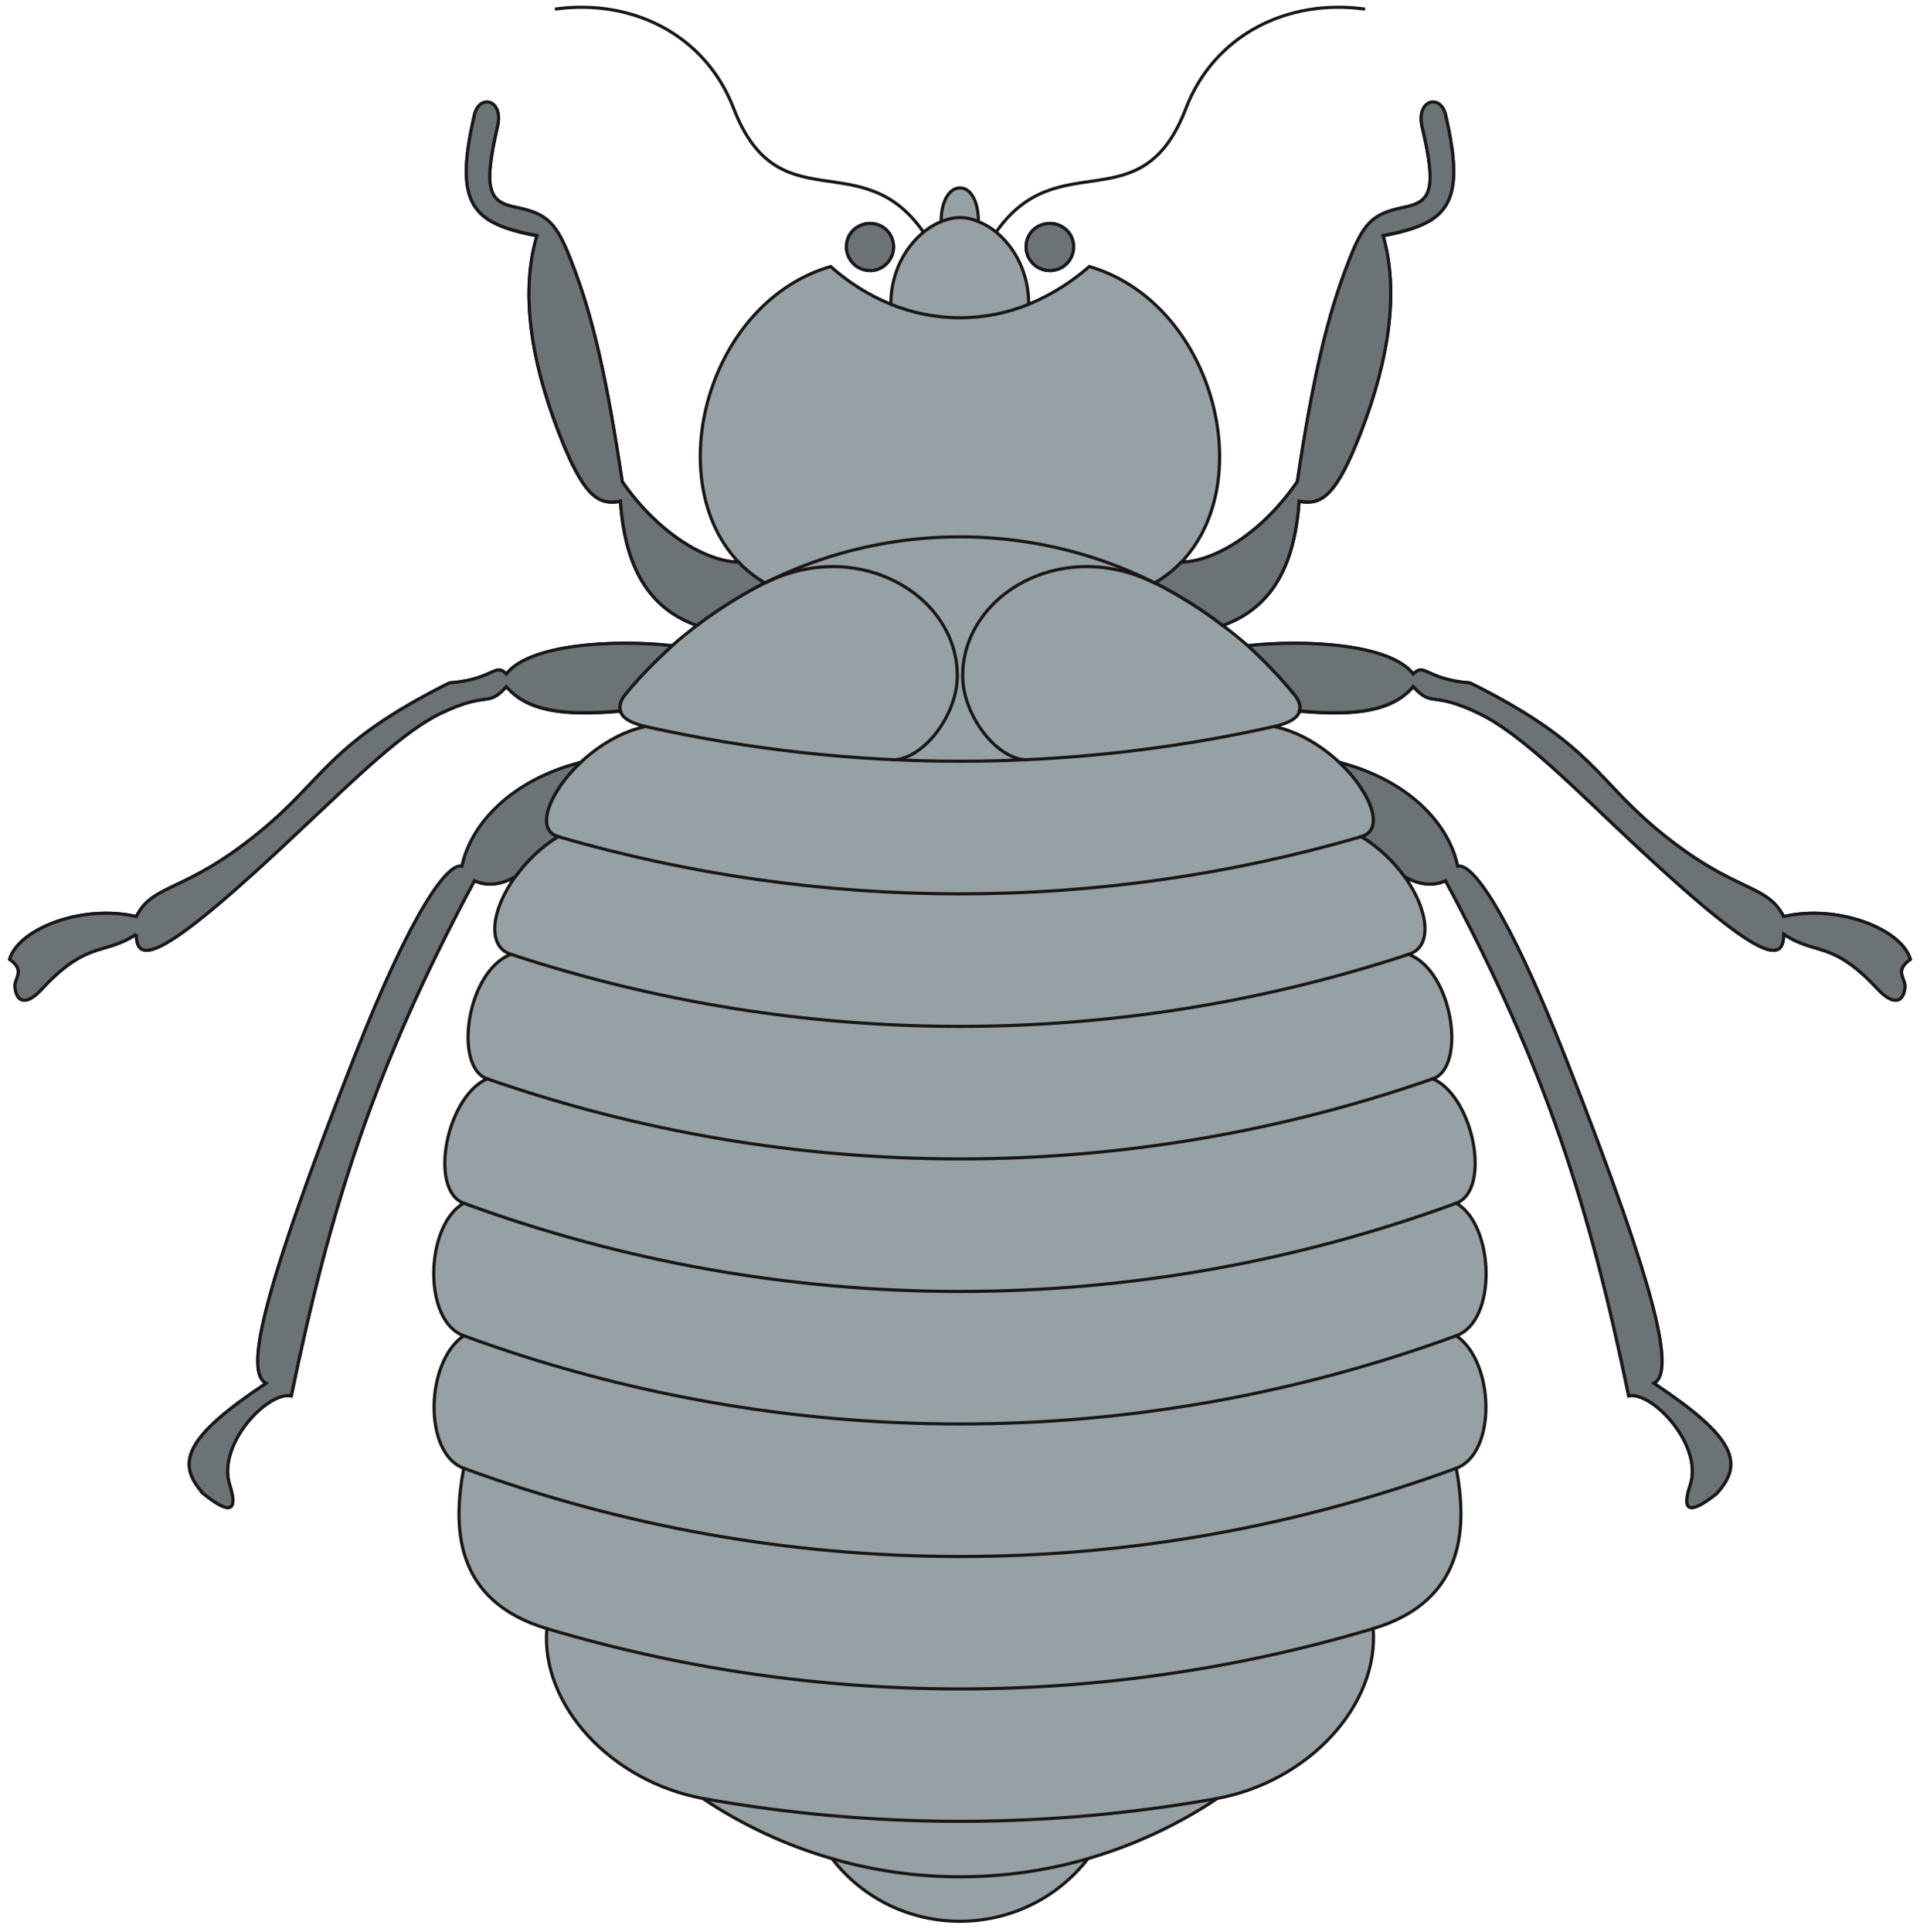 <?xml version="1.0" encoding="UTF-8" standalone="no"?>
<svg viewBox="0 0 213.75 215" xml:space="preserve" xmlns="http://www.w3.org/2000/svg"><defs></defs><g transform="matrix(1.25,0,0,-1.25,0,215)"><g transform="scale(.24)"><path d="m308.75,27.117c-16.832,4.832-33,12.332-48,22.332-34,6.332-60.168,34.668-57.832,63-35.168,10.5-34.668,38.832-30.836,59.5-15,5.5-14.332,39.336 0,49.168-15.332,5.5-14.332,41 0,49.168-13,4.832-6.668,39.164 8.668,46.164-12.5,4.336-7.668,39.836 8.832,46.168-9,2.832-7.332,16.5 1.668,28.832-5.668-3.332-11.168-3.5-15.168-1.5-37.5-69.832-53.5-121.332-68-191.164-8.832,1.832-27.668-18.168-22.832-33.004 3-9.5.5-11.5-9.668-3.332-10.668,11.5-6.668,21.168 23.168,41-7.336,4-3.668,28.168 33,121.668 21.164,53.832 34.5,71.668 39.664,70 3.5,16.332 19,32.168 44.004,38.668 6.664,6.164 15.164,11.5 24.164,13.332-5.832,1.332-8.664,3.332-9.332,5.668-21.168-1.836-34.668,0-42.336,9.164-7.164-8-6.5-1.332-24.5-10-13.832-6.664-31.332-23.832-50.164-41.5-53.336-50.664-62.668-52-62.668-40.332-11.832-8-18-2-35.168-20.5-5.164-5.668-9.164-5.332-9.832.668-.5,3.5 4.168,6-2,10.5 3.332,11.332 27,20.5 47,15.832 6.332,12.5 17.832,8.5 45.5,31.168 24.668,20 25.332,32.832 70.668,55.5 16.664,1.332 16.832,7.664 21.164,3.332 8.668,11.168 40.168,12.832 61.504,10.5 3,2.668 6.164,5.168 9.164,7.5-16.164,5.832-26.5,19.168-28.332,46-7.5-1.332-12.832,1-21.168,21.168-10.5,25.668-16.832,53.832-9.832,77.332-23.836,4.668-31,11.336-23.168,45 1.832,7.668 11,5.5 8.5-4.664-5.332-23.168-3.168-27.668 6.668-29.668 12-2.5 15.332-5.668 21.168-21.168 7.5-19.332 12.664-41.832 18.5-80.664 13.332-19.168 31-29.668 43.164-29.836-29,30.5-11.664,96.336 34.168,109.668 6.332-5.668 13.832-10.5 22.332-14 0,15.332 9.168,26.832 18.668,30.668 0,7.832 3.168,12.5 7,12.5s6.832-4.668 6.832-12.5c9.668-3.836 18.668-15.336 18.668-30.668 8.5,3.5 16,8.332 22.5,14 45.668-13.332 63.168-79.168 34.168-109.668 12.164.168 29.832,10.668 43,29.836 5.832,38.832 11.164,61.332 18.664,80.664 5.836,15.5 9.168,18.668 21.168,21.168 9.832,2 12,6.5 6.5,29.668-2.332,10.164 6.836,12.332 8.668,4.664 7.832-33.664.668-40.332-23.168-45 6.832-23.5.5-51.664-10-77.332-8.332-20.168-13.668-22.5-21.168-21.168-1.832-26.832-12.164-40.168-28.332-46 3.168-2.332 6.168-4.832 9.332-7.5 21.336,2.332 52.836.668 61.336-10.5 4.5,4.332 4.5-2 21.168-3.332 45.5-22.668 46.164-35.5 70.664-55.5 27.836-22.668 39.168-18.668 45.668-31.168 19.832,4.668 43.668-4.5 47-15.832-6.168-4.5-1.668-7-2-10.5-.668-6-4.668-6.336-10-.668-17.168,18.5-23.168,12.5-35,20.5 0-11.668-9.5-10.332-62.832,40.332-18.668,17.668-36.168,34.836-50.168,41.5-17.836,8.668-17.168,2-24.5,10-7.668-9.164-21.168-11-42.168-9.164-.668-2.336-3.5-4.336-9.5-5.668 9.168-1.832 17.668-7.168 24.332-13.332 24.836-6.5 40.504-22.336 43.836-38.668 5.168,1.668 18.5-16.168 39.668-70 36.832-93.5 40.332-117.668 33.164-121.668 29.836-19.832 33.836-29.5 23.168-41-10.332-8.168-12.832-6.168-9.668,3.332 4.836,14.836-14.164,34.836-22.832,33.004-14.5,69.832-30.5,121.332-68,191.164-4-2-9.5-1.832-15.168,1.5 8.832-12.332 10.668-26 1.5-28.832 16.5-6.332 21.5-41.832 9-46.168 15.336-7 21.668-41.332 8.668-46.164 14.168-8.168 15.332-43.668 0-49.168 14.332-9.832 15-43.668 0-49.168 3.832-20.668 4.168-49-30.836-59.5 2.168-28.332-23.832-56.668-57.832-63-15-10-31.332-17.5-48-22.332-24.168-31-71-31-95,0" fill="#96a1a5"></path><path d="m308.75,27.117c-16.832,4.832-33,12.332-48,22.332-34,6.332-60.168,34.668-57.832,63-35.168,10.5-34.668,38.832-30.836,59.5-15,5.5-14.332,39.336 0,49.168-15.332,5.5-14.332,41 0,49.168-13,4.832-6.668,39.164 8.668,46.164-12.5,4.336-7.668,39.836 8.832,46.168-9,2.832-7.332,16.5 1.668,28.832-5.668-3.332-11.168-3.5-15.168-1.5-37.5-69.832-53.5-121.332-68-191.164-8.832,1.832-27.668-18.168-22.832-33.004 3-9.5.5-11.5-9.668-3.332-10.668,11.5-6.668,21.168 23.168,41-7.336,4-3.668,28.168 33,121.668 21.164,53.832 34.5,71.668 39.664,70 3.5,16.332 19,32.168 44.004,38.668 6.664,6.164 15.164,11.5 24.164,13.332-5.832,1.332-8.664,3.332-9.332,5.668-21.168-1.836-34.668,0-42.336,9.164-7.164-8-6.5-1.332-24.5-10-13.832-6.664-31.332-23.832-50.164-41.5-53.336-50.664-62.668-52-62.668-40.332-11.832-8-18-2-35.168-20.5-5.164-5.668-9.164-5.332-9.832.668-.5,3.5 4.168,6-2,10.5 3.332,11.332 27,20.5 47,15.832 6.332,12.5 17.832,8.5 45.5,31.168 24.668,20 25.332,32.832 70.668,55.5 16.664,1.332 16.832,7.664 21.164,3.332 8.668,11.168 40.168,12.832 61.504,10.5 3,2.668 6.164,5.168 9.164,7.5-16.164,5.832-26.5,19.168-28.332,46-7.5-1.332-12.832,1-21.168,21.168-10.5,25.668-16.832,53.832-9.832,77.332-23.836,4.668-31,11.336-23.168,45 1.832,7.668 11,5.5 8.5-4.664-5.332-23.168-3.168-27.668 6.668-29.668 12-2.5 15.332-5.668 21.168-21.168 7.5-19.332 12.664-41.832 18.5-80.664 13.332-19.168 31-29.668 43.164-29.836-29,30.5-11.664,96.336 34.168,109.668 6.332-5.668 13.832-10.5 22.332-14 0,15.332 9.168,26.832 18.668,30.668 0,7.832 3.168,12.5 7,12.5s6.832-4.668 6.832-12.5c9.668-3.836 18.668-15.336 18.668-30.668 8.5,3.5 16,8.332 22.5,14 45.668-13.332 63.168-79.168 34.168-109.668 12.164.168 29.832,10.668 43,29.836 5.832,38.832 11.164,61.332 18.664,80.664 5.836,15.5 9.168,18.668 21.168,21.168 9.832,2 12,6.5 6.5,29.668-2.332,10.164 6.836,12.332 8.668,4.664 7.832-33.664.668-40.332-23.168-45 6.832-23.5.5-51.664-10-77.332-8.332-20.168-13.668-22.5-21.168-21.168-1.832-26.832-12.164-40.168-28.332-46 3.168-2.332 6.168-4.832 9.332-7.5 21.336,2.332 52.836.668 61.336-10.5 4.5,4.332 4.5-2 21.168-3.332 45.5-22.668 46.164-35.5 70.664-55.5 27.836-22.668 39.168-18.668 45.668-31.168 19.832,4.668 43.668-4.5 47-15.832-6.168-4.5-1.668-7-2-10.5-.668-6-4.668-6.336-10-.668-17.168,18.5-23.168,12.5-35,20.5 0-11.668-9.5-10.332-62.832,40.332-18.668,17.668-36.168,34.836-50.168,41.5-17.836,8.668-17.168,2-24.5,10-7.668-9.164-21.168-11-42.168-9.164-.668-2.336-3.5-4.336-9.5-5.668 9.168-1.832 17.668-7.168 24.332-13.332 24.836-6.5 40.504-22.336 43.836-38.668 5.168,1.668 18.5-16.168 39.668-70 36.832-93.5 40.332-117.668 33.164-121.668 29.836-19.832 33.836-29.5 23.168-41-10.332-8.168-12.832-6.168-9.668,3.332 4.836,14.836-14.164,34.836-22.832,33.004-14.5,69.832-30.5,121.332-68,191.164-4-2-9.5-1.832-15.168,1.5 8.832-12.332 10.668-26 1.5-28.832 16.5-6.332 21.5-41.832 9-46.168 15.336-7 21.668-41.332 8.668-46.164 14.168-8.168 15.332-43.668 0-49.168 14.332-9.832 15-43.668 0-49.168 3.832-20.668 4.168-49-30.836-59.5 2.168-28.332-23.832-56.668-57.832-63-15-10-31.332-17.5-48-22.332-24.168-31-71-31-95,0z" fill="none" stroke="#1b1615" stroke-width="1.167"></path><path d="m322.918,616.285c6.664,0 10.832,7.332 7.5,13.168-3.336,5.832-11.836,5.664-15.168,0-3.332-6 1-13.168 7.668-13.168" fill="#96a1a5"></path><path d="m322.918,616.285c6.664,0 10.832,7.332 7.5,13.168-3.336,5.832-11.836,5.664-15.168,0-3.332-6 1-13.168 7.668-13.168z" fill="none" stroke="#1b1615" stroke-width="1.167"></path><path d="m389.582,616.285c6.836,0 11,7.332 7.668,13.168-3.5,5.832-12,5.664-15.332,0-3.336-6 1-13.168 7.664-13.168" fill="#96a1a5"></path><path d="m389.582,616.285c6.836,0 11,7.332 7.668,13.168-3.5,5.832-12,5.664-15.332,0-3.336-6 1-13.168 7.664-13.168z" fill="none" stroke="#1b1615" stroke-width="1.167"></path><path d="m191.25,391.449c4,5.5 9.332,10.836 15.832,14.836-8.668,2.5-3.332,16.5 8.336,27.5" fill="none" stroke="#1b1615" stroke-width="1.167"></path><path d="m230.25,452.785c-.668,2 .168,4.332 2,6.5 5.332,6.5 11.168,12.332 17.168,17.832" fill="none" stroke="#1b1615" stroke-width="1.167"></path><path d="m258.582,484.617c57.5,43.836 137.836,43.836 195.168,0" fill="none" stroke="#1b1615" stroke-width="1.167"></path><path d="m283.75,500.285c-3.668,2.332-7,4.832-9.668,7.832" fill="none" stroke="#1b1615" stroke-width="1.167"></path><path d="m330.582,603.785c7.836-3.168 16.336-5 25.668-5 9.168,0 17.832,1.832 25.5,5" fill="none" stroke="#1b1615" stroke-width="1.167"></path><path d="m349.25,634.453c2.5,1 4.832,1.5 7,1.5s4.5-.5 6.832-1.5" fill="none" stroke="#1b1615" stroke-width="1.167"></path><path d="m342.75,630.453c-23,33.332-53.832,2.832-70.5,46-10.5,27.332-37.668,40.832-66.336,36.832" fill="none" stroke="#1b1615" stroke-width="1.167"></path><path d="m506.582,713.285c-28.664,4-56-9.5-66.5-36.832-16.5-43.168-47.332-12.668-70.5-46" fill="none" stroke="#1b1615" stroke-width="1.167"></path><path d="m283.75,500.285c34.5,17.332 71.5-4.336 71.5-34.336 0-15-13.168-31.664-24.5-31.164" fill="none" stroke="#1b1615" stroke-width="1.167"></path><path d="m381.582,434.785c-11.164-.5-24.332,16.164-24.332,31.164 0,30 36.832,51.668 71.332,34.336 3.836,2.332 7,4.832 9.836,7.832" fill="none" stroke="#1b1615" stroke-width="1.167"></path><path d="m463.082,477.117c6-5.5 11.668-11.332 17-17.832 1.836-2.168 2.836-4.5 2.168-6.5" fill="none" stroke="#1b1615" stroke-width="1.167"></path><path d="m497.082,433.785c11.668-11 17-25 8.168-27.5 6.5-4 12-9.336 16-14.836" fill="none" stroke="#1b1615" stroke-width="1.167"></path><path d="m472.75,447.117c-76.668-17.168-156.332-17.168-233.168,0" fill="none" stroke="#1b1615" stroke-width="1.167"></path><path d="m207.082,406.285c97.5-28.336 200.836-28.336 298.168,0" fill="none" stroke="#1b1615" stroke-width="1.167"></path><path d="m522.75,362.617c-108.168-35.668-224.832-35.668-333.168,0" fill="none" stroke="#1b1615" stroke-width="1.167"></path><path d="m180.75,316.449c113.668-39.664 237.332-39.664 351,0" fill="none" stroke="#1b1615" stroke-width="1.167"></path><path d="m540.418,270.285c-119-43.668-249.5-43.668-368.336,0" fill="none" stroke="#1b1615" stroke-width="1.167"></path><path d="m172.082,221.117c118.836-43.668 249.336-43.668 368.336,0" fill="none" stroke="#1b1615" stroke-width="1.167"></path><path d="m540.418,171.949c-119-43.668-249.5-43.668-368.336,0" fill="none" stroke="#1b1615" stroke-width="1.167"></path><path d="m202.918,112.449c100-29.832 206.664-29.832 306.664,0" fill="none" stroke="#1b1615" stroke-width="1.167"></path><path d="m451.75,49.449c-63.168-11.332-127.832-11.332-191,0" fill="none" stroke="#1b1615" stroke-width="1.167"></path><path d="m308.75,27.117c31-9 64-9 95,0" fill="none" stroke="#1b1615" stroke-width="1.167"></path><path d="m75.582,162.449c-10.668,11.5-6.668,21.168 23.168,41-7.336,4-3.668,28.168 33,121.668 21.164,53.832 34.5,71.668 39.664,70.168 3.5,16.332 19,32.164 44.004,38.5-11.668-11-17.004-25-8.336-27.5-6.5-4-11.832-9.336-15.832-14.836-5.668-3.332-11.168-3.5-15.168-1.5-37.5-69.832-53.5-121.332-68-191.164-8.832,1.832-27.668-18.168-22.832-33.004 3-9.5.5-11.5-9.668-3.332" fill="#6c7377"></path><path d="m75.582,162.449c-10.668,11.5-6.668,21.168 23.168,41-7.336,4-3.668,28.168 33,121.668 21.164,53.832 34.5,71.668 39.664,70.168 3.5,16.332 19,32.164 44.004,38.5-11.668-11-17.004-25-8.336-27.5-6.5-4-11.832-9.336-15.832-14.836-5.668-3.332-11.168-3.5-15.168-1.5-37.5-69.832-53.5-121.332-68-191.164-8.832,1.832-27.668-18.168-22.832-33.004 3-9.5.5-11.5-9.668-3.332z" fill="none" stroke="#1a171a" stroke-width="1.167"></path><path d="m50.582,370.117c-11.832-8-18-2-35.168-20.5-5.164-5.668-9.164-5.332-9.832.668-.5,3.5 4.168,6.164-2,10.5 3.332,11.332 27,20.5 47,15.832 6.332,12.5 17.832,8.5 45.5,31.168 24.668,20 25.332,32.832 70.668,55.5 16.664,1.332 16.832,7.664 21.164,3.332 8.668,11.168 40.168,12.832 61.504,10.5-6-5.5-11.836-11.332-17.168-17.832-1.832-2.168-2.668-4.336-2-6.336-21.168-2-34.668,0-42.336,9-7.164-8-6.5-1.332-24.5-10-13.832-6.664-31.332-23.832-50.164-41.5-53.336-50.664-62.668-52-62.668-40.332" fill="#6c7377"></path><path d="m50.582,370.117c-11.832-8-18-2-35.168-20.5-5.164-5.668-9.164-5.332-9.832.668-.5,3.5 4.168,6.164-2,10.5 3.332,11.332 27,20.5 47,15.832 6.332,12.5 17.832,8.5 45.5,31.168 24.668,20 25.332,32.832 70.668,55.5 16.664,1.332 16.832,7.664 21.164,3.332 8.668,11.168 40.168,12.832 61.504,10.5-6-5.5-11.836-11.332-17.168-17.832-1.832-2.168-2.668-4.336-2-6.336-21.168-2-34.668,0-42.336,9-7.164-8-6.5-1.332-24.5-10-13.832-6.664-31.332-23.832-50.164-41.5-53.336-50.664-62.668-52-62.668-40.332z" fill="none" stroke="#1a171a" stroke-width="1.167"></path><path d="m258.582,484.617c-16.164,5.832-26.5,19.332-28.332,46.168-7.5-1.5-12.832.832-21.168,21.168-10.5,25.5-16.832,53.664-9.832,77.332-23.836,4.5-31,11.168-23.168,44.832 1.832,7.836 11,5.668 8.5-4.5-5.332-23.164-3.168-27.832 6.668-29.832 12-2.332 15.332-5.668 21.168-21.168 7.5-19.332 12.664-41.832 18.5-80.664 13.332-19.168 31-29.668 43.164-29.836 2.668-2.832 6-5.5 9.668-7.668-8.668-4.5-17-9.664-25.168-15.832" fill="#6c7377"></path><path d="m258.582,484.617c-16.164,5.832-26.5,19.332-28.332,46.168-7.5-1.5-12.832.832-21.168,21.168-10.5,25.5-16.832,53.664-9.832,77.332-23.836,4.5-31,11.168-23.168,44.832 1.832,7.836 11,5.668 8.5-4.5-5.332-23.164-3.168-27.832 6.668-29.832 12-2.332 15.332-5.668 21.168-21.168 7.5-19.332 12.664-41.832 18.5-80.664 13.332-19.168 31-29.668 43.164-29.836 2.668-2.832 6-5.5 9.668-7.668-8.668-4.5-17-9.664-25.168-15.832z" fill="none" stroke="#1a171a" stroke-width="1.167"></path><path d="m322.918,616.285c6.664,0 10.832,7.332 7.5,13.168-3.336,5.832-11.836,5.664-15.168,0-3.332-6 1-13.168 7.668-13.168" fill="#6c7377"></path><path d="m322.918,616.285c6.664,0 10.832,7.332 7.5,13.168-3.336,5.832-11.836,5.664-15.168,0-3.332-6 1-13.168 7.668-13.168z" fill="none" stroke="#1a171a" stroke-width="1.167"></path><path d="m389.582,616.285c6.836,0 11,7.332 7.668,13.168-3.5,5.832-12,5.664-15.332,0-3.336-6 1-13.168 7.664-13.168" fill="#6c7377"></path><path d="m389.582,616.285c6.836,0 11,7.332 7.668,13.168-3.5,5.832-12,5.664-15.332,0-3.336-6 1-13.168 7.664-13.168z" fill="none" stroke="#1a171a" stroke-width="1.167"></path><path d="m438.418,508.117c12.164.168 29.832,10.668 43,29.836 5.832,38.832 11.164,61.332 18.664,80.664 5.836,15.5 9.168,18.836 21.168,21.168 9.832,2 12,6.668 6.5,29.832-2.332,10.168 6.836,12.336 8.668,4.5 7.832-33.664.668-40.332-23.168-44.832 6.832-23.668.5-51.832-10-77.332-8.332-20.336-13.668-22.668-21.168-21.168-1.832-26.836-12.164-40.336-28.332-46.168-8,6.168-16.332,11.332-25.168,15.832 3.836,2.168 7,4.836 9.836,7.668" fill="#6c7377"></path><path d="m438.418,508.117c12.164.168 29.832,10.668 43,29.836 5.832,38.832 11.164,61.332 18.664,80.664 5.836,15.5 9.168,18.836 21.168,21.168 9.832,2 12,6.668 6.5,29.832-2.332,10.168 6.836,12.336 8.668,4.5 7.832-33.664.668-40.332-23.168-44.832 6.832-23.668.5-51.832-10-77.332-8.332-20.336-13.668-22.668-21.168-21.168-1.832-26.836-12.164-40.336-28.332-46.168-8,6.168-16.332,11.332-25.168,15.832 3.836,2.168 7,4.836 9.836,7.668z" fill="none" stroke="#1a171a" stroke-width="1.167"></path><path d="m463.082,477.117c21.336,2.332 52.836.668 61.336-10.5 4.5,4.332 4.5-2 21.168-3.332 45.5-22.668 46.164-35.5 70.664-55.5 27.836-22.668 39.168-18.668 45.668-31.168 19.832,4.668 43.668-4.5 47-15.832-6.168-4.336-1.668-7-2-10.5-.668-6-4.668-6.336-10-.668-17.168,18.5-23.168,12.5-35,20.5 0-11.668-9.5-10.332-62.832,40.332-18.668,17.668-36.168,34.836-50.168,41.5-17.836,8.668-17.168,2-24.5,10-7.668-9-21.168-11-42.168-9 .668,2-.332,4.168-2.168,6.336-5.332,6.5-11,12.332-17,17.832" fill="#6c7377"></path><path d="m463.082,477.117c21.336,2.332 52.836.668 61.336-10.5 4.5,4.332 4.5-2 21.168-3.332 45.5-22.668 46.164-35.5 70.664-55.5 27.836-22.668 39.168-18.668 45.668-31.168 19.832,4.668 43.668-4.5 47-15.832-6.168-4.336-1.668-7-2-10.5-.668-6-4.668-6.336-10-.668-17.168,18.5-23.168,12.5-35,20.5 0-11.668-9.5-10.332-62.832,40.332-18.668,17.668-36.168,34.836-50.168,41.5-17.836,8.668-17.168,2-24.5,10-7.668-9-21.168-11-42.168-9 .668,2-.332,4.168-2.168,6.336-5.332,6.5-11,12.332-17,17.832z" fill="none" stroke="#1a171a" stroke-width="1.167"></path><path d="m497.082,433.785c24.836-6.336 40.504-22.168 43.836-38.5 5.168,1.5 18.5-16.336 39.668-70.168 36.832-93.5 40.332-117.668 33.164-121.668 29.836-19.832 33.836-29.5 23.168-41-10.332-8.168-12.832-6.168-9.668,3.332 4.836,14.836-14.164,34.836-22.832,33.004-14.5,69.832-30.5,121.332-68,191.164-4-2-9.5-1.832-15.168,1.5-4,5.5-9.5,10.836-16,14.836 8.832,2.5 3.5,16.5-8.168,27.5" fill="#6c7377"></path><path d="m497.082,433.785c24.836-6.336 40.504-22.168 43.836-38.5 5.168,1.5 18.5-16.336 39.668-70.168 36.832-93.5 40.332-117.668 33.164-121.668 29.836-19.832 33.836-29.5 23.168-41-10.332-8.168-12.832-6.168-9.668,3.332 4.836,14.836-14.164,34.836-22.832,33.004-14.5,69.832-30.5,121.332-68,191.164-4-2-9.5-1.832-15.168,1.5-4,5.5-9.5,10.836-16,14.836 8.832,2.5 3.5,16.5-8.168,27.5z" fill="none" stroke="#1a171a" stroke-width="1.167"></path></g></g></svg>
